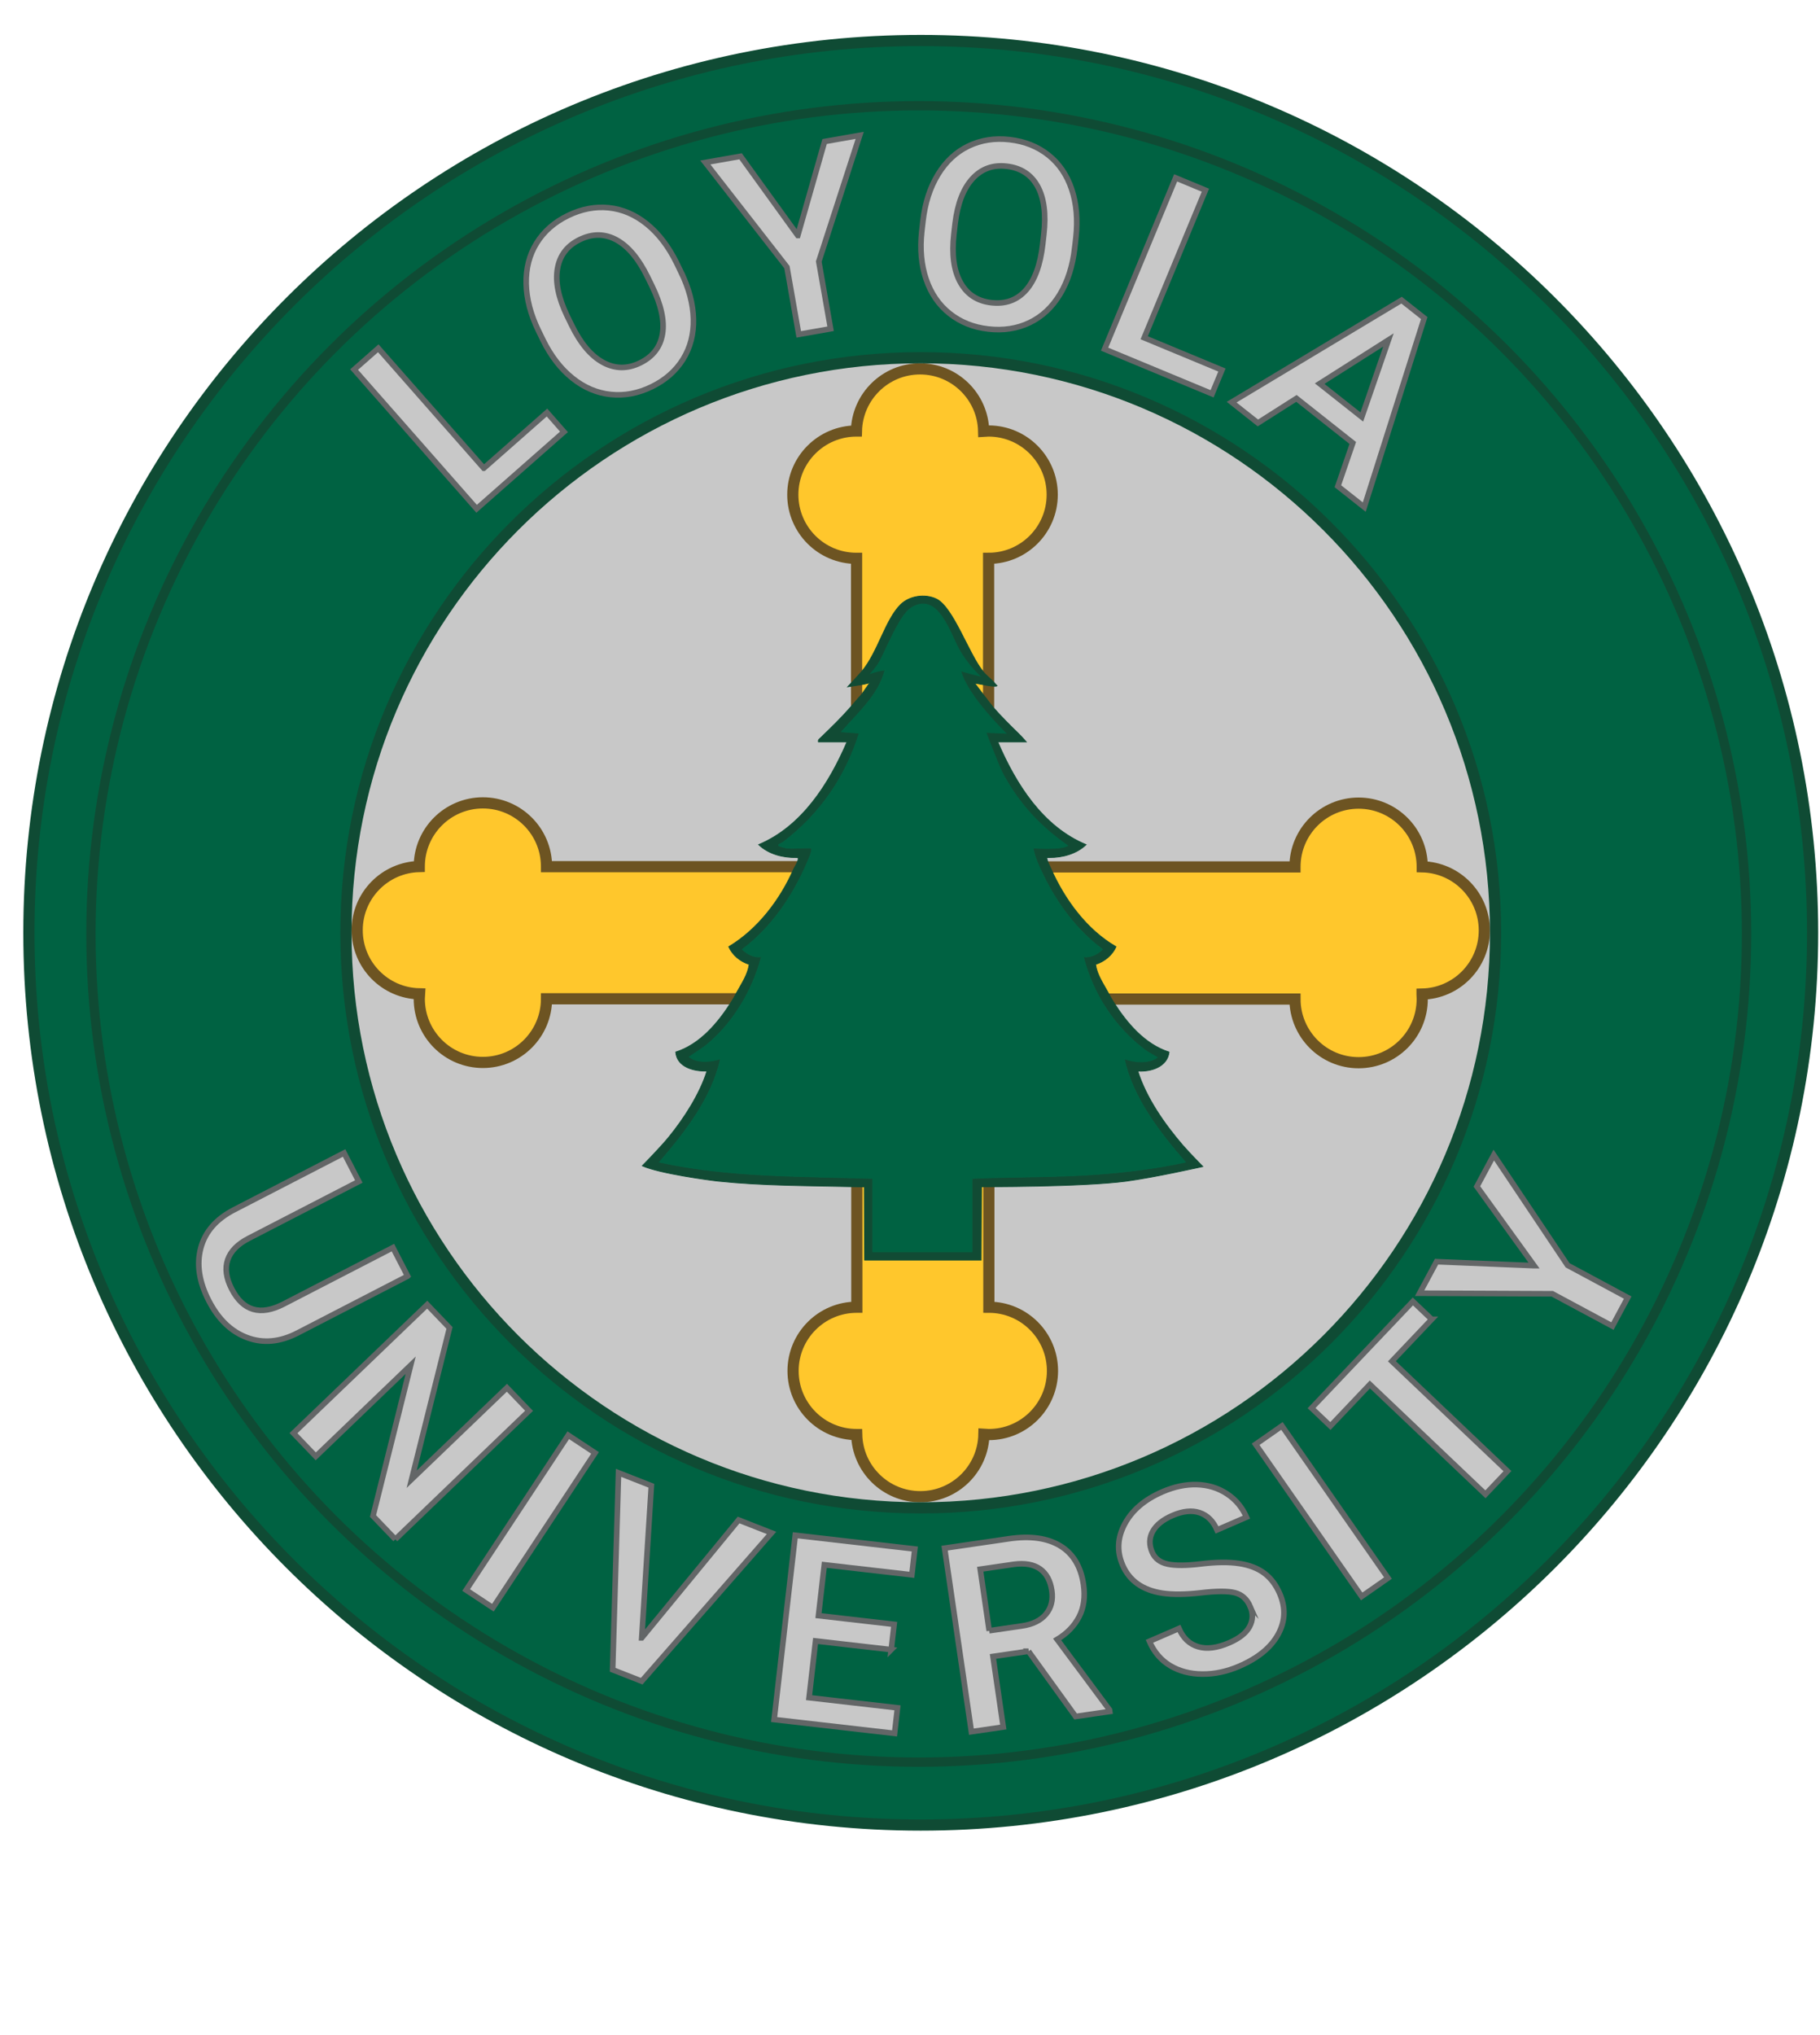 <?xml version="1.0" encoding="UTF-8"?>
<svg xmlns="http://www.w3.org/2000/svg" viewBox="0 0 4885.38 5460.105">
  <defs>
    <style>
      .cls-1 {
        stroke-width: 25px;
      }

      .cls-1, .cls-2, .cls-3, .cls-4, .cls-5, .cls-6 {
        stroke-miterlimit: 10;
      }

      .cls-1, .cls-2, .cls-4 {
        stroke: #0f4b34;
      }

      .cls-1, .cls-7 {
        fill: none;
      }

      .cls-2, .cls-3 {
        fill: #006242;
      }

      .cls-2, .cls-5 {
        stroke-width: 30px;
      }

      .cls-3 {
        stroke: #006242;
      }

      .cls-3, .cls-4 {
        stroke-width: 2px;
      }

      .cls-4 {
        fill: #114b34;
      }

      .cls-5 {
        fill: #ffc72c;
        stroke: #6d5422;
      }

      .cls-6 {
        fill: #c8c8c8;
        stroke: #636667;
        stroke-width: 15px;
      }
    </style>
  </defs>
  <g id="Layer_2" data-name="Layer 2">
    <g id="Layer_4" data-name="Layer 4">
      <circle class="cls-6" cx="2466.083" cy="2505.836" r="1643.596"/>
    </g>
    <path class="cls-5" d="M3817.12,2667.158c.336,4.381.508,8.803.508,13.266,0,94.326-76.457,170.792-170.773,170.792s-170.772-76.465-170.772-170.792h-821.723v826.899c94.316,0,170.773,76.466,170.773,170.792s-76.457,170.792-170.773,170.792c-4.462,0-8.884-.173-13.265-.508-1.901,92.68-77.615,167.234-170.742,167.234-92.954,0-168.567-74.28-170.732-166.726h-.041c-94.316,0-170.773-76.466-170.773-170.792s76.457-170.792,170.773-170.792h.407v-827.591h-832.985c0,94.326-76.457,170.792-170.773,170.792s-170.773-76.466-170.773-170.792c0-4.463.173-8.885.508-13.266-92.669-1.901-167.215-77.624-167.215-170.762,0-92.965,74.271-168.586,166.707-170.751v-.041c0-94.326,76.457-170.792,170.773-170.792s170.773,76.466,170.773,170.792v.407h832.293v-827.306h-.407c-94.316,0-170.773-76.466-170.773-170.792s76.457-170.792,170.773-170.792h.041c2.165-92.446,77.778-166.726,170.732-166.726,93.127,0,168.841,74.554,170.742,167.234,4.381-.335,8.803-.508,13.265-.508,94.316,0,170.773,76.466,170.773,170.792s-76.457,170.792-170.773,170.792v827.997h822.414v-.406c0-94.326,76.457-170.792,170.772-170.792s170.773,76.466,170.773,170.792v.041c92.435,2.165,166.707,77.787,166.707,170.751,0,93.137-74.546,168.86-167.215,170.762Z"/>
    <path class="cls-2" d="M2471.539,108.671C1149.378,108.671,77.549,1180.501,77.549,2502.661s1071.83,2393.99,2393.99,2393.99,2393.99-1071.82,2393.99-2393.99S3793.709,108.671,2471.539,108.671ZM2471.539,4045.61c-852.15,0-1542.95-690.8-1542.95-1542.95s690.8-1542.95,1542.95-1542.95,1542.95,690.81,1542.95,1542.95-690.8,1542.95-1542.95,1542.95Z"/>
    <path class="cls-4" d="M2638.278,1800.98c9.764,12.189,19.689,18.999,29.188,29.189,2.352,2.523,3.841,4.662,9.097,9.918-4.367,2.992-27.439-1.013-34.636-2.621-1.322-.295-25.689-4.576-25.689-4.576,0,0,43.464,57.846,51.229,66.603,21.306,24.028,44.276,47.12,67.4,69.421,7.194,6.938,20.164,21.795,20.164,21.795h-76.618c48.269,112.235,119.922,227.002,237.077,275.473-25.663,24.795-63.591,34.813-98.435,34.663l-7.273.018c1.667,11.64,7.205,20.786,10.922,29.171,36.898,83.261,95.6,163.974,175.079,210.041-10.258,22.999-31.207,39.917-54.907,47.401,3.806,27.643,20.199,50.905,33.064,74.586,5.622,10.35,8.18,15.371,14.594,25.541,35.578,56.409,83.96,114.059,149.59,135.035-4.43,39.682-48.658,53.52-83.902,51.065,22.668,71.747,71.339,141.565,120.48,198.738,16.049,18.672,54.014,57.452,54.014,57.452,0,0-129.061,29.112-205.537,39.316-117.981,15.743-388.546,14.823-388.546,14.823l-.925,196.815h-312.844l-.956-196.447s-27.583-.393-35.529-.58c-118.738-2.804-237.336-2.211-355.707-14.614-24.99-2.618-159.095-20.714-204.703-41.335,5.337-5.337,49.516-50.423,71.413-77.328,41.302-50.748,82.564-114.877,102.249-176.841-34.608,1.026-80.53-10.163-83.909-51.066,65.394-20.692,114.157-78.897,149.59-135.033,6.413-10.16,8.982-15.246,14.594-25.541,12.9-23.666,29.232-46.956,33.064-74.586-23.701-7.484-44.649-24.402-54.907-47.401,78.594-47.132,138.645-126.542,175.079-210.041.919-2.105,19.436-30.805,7.297-29.189-36.301.758-75.296-8.98-102.084-34.663,116.131-48.662,189.073-163.86,237.077-275.473h-76.618c-1.324-6.122,1.952-7.384,5.541-10.878,30.692-29.877,53.916-51.956,82.022-83.987.481-.548,19.943-23.593,25.539-29.189,7.685-8.94,18.624-27.679,25.573-34.628-8.462,1.954-20.079,4.748-25.932,5.521-7.183.948-34.168,5.167-34.168,5.167,0,0,26.919-28.25,38.175-41.735,43.279-51.85,62.602-138.16,103.852-178.914,23.898-23.61,65.597-29.518,95.713-15.188,45.349,21.579,86.514,145.87,125.15,194.101ZM2111.074,2275.305c21.234,2.312,45.844-1.689,67.497,0,.525,13.306-6.37,25.741-11.463,37.794-37.623,89.051-96.404,176.109-174.541,234.031,13.374,13.312,31.938,22.385,51.011,20.085-22.742,88.764-76.513,179.349-147.867,237.043-7.447,6.021-32.736,29.295-33.95,31.77-3.031,6.181-1.504,3.28,1.456,4.609,26.322,11.821,45.851.485,70.885.227-23.839,106.007-94.446,196.513-164.157,277.241,187.871,41.072,381.847,37.284,572.807,43.823v197.028h266.339v-197.028c111.034-5.272,222.627-2.796,333.796-10.985,80.174-5.906,160.592-15.728,239.011-32.838-69.693-80.544-140.587-171.294-164.157-277.241,19.845,3.483,35.691,9.197,56.562,7.286,4.504-.412,29.505-3.349,22.439-11.637-1.082-1.269-18.044-15.338-23.896-19.778-81.527-61.854-139.192-149.963-164.58-249.52,19.073,2.3,37.636-6.773,51.011-20.085-68.652-50.848-121.408-122.077-158.743-198.748-10.8-22.179-23.726-49.156-27.26-73.076h67.497c.751,0,11.606-3.056,14.52-3.815,15.786-4.108-.878-8.184-5.856-11.992-69.98-53.53-114.555-104.617-157.056-182.416-10.662-19.516-45.944-88.198-46.931-106.375-.418-7.7.178-4.768,5.487-5.56,13.404-1.999,28.844,3.013,42.055-1.784-44.85-49.678-99.752-98.722-116.719-166.009,4.517-4.006,33.722,10.288,29.132-1.788-3.77-9.917-24.183-35.856-31.046-49.242-22.374-43.637-57.875-161.241-129.274-114.836-29.88,19.42-64.863,107.694-83.468,142.745-14.26,26.865-31.279,29.148,13.961,23.121-16.966,67.806-72.633,115.266-116.719,166.009l47.463,3.679c-37.328,119.246-105.173,216.93-203.908,292.456-4.978,3.808-21.642,7.885-5.856,11.992,3.615.941,12.593,3.605,14.52,3.815Z"/>
    <path class="cls-3" d="M2111.074,2275.305c-1.927-.21-10.905-2.874-14.52-3.815-15.786-4.108.878-8.184,5.856-11.992,98.736-75.526,166.58-173.21,203.908-292.456l-47.463-3.679c44.086-50.743,99.752-98.203,116.719-166.009-20.499,2.731-38.08,9.214-38.08,9.214,0,0,16.321-17.643,24.119-32.335,18.605-35.051,53.587-123.325,83.468-142.745,29.375-19.092,52.935-11.4,71.369,8.052,26.372,27.828,43.17,76.121,57.091,101.406,23.774,43.182,56.404,72.779,56.404,72.779,0,0-47.245-12.013-50.824-13.949,16.967,67.286,121.056,167.594,121.056,167.594l-53.54-2.142s35.079,92.338,45.741,111.854c42.501,77.799,96.347,137.655,173.736,191.997-21.106,11.887-92.84,6.226-92.84,6.226,3.534,23.92,16.46,50.898,27.26,73.076,37.335,76.671,90.091,147.901,158.743,198.748-13.374,13.312-31.938,22.385-51.011,20.085,25.388,99.557,83.053,187.666,164.58,249.52,5.852,4.44,33.6,20.425,33.6,20.425,0,0-28.465,23.936-88.704,3.704,23.571,105.947,94.464,196.697,164.157,277.241-78.419,17.11-158.836,26.932-239.011,32.838-111.169,8.189-222.763,5.713-333.796,10.985v197.028h-266.339v-197.028c-190.96-6.539-384.936-2.751-572.807-43.823,69.711-80.729,140.318-171.234,164.157-277.241-60.696,18.453-83.87-5.447-83.87-5.447,0,0,38.032-25.138,45.479-31.16,71.354-57.694,125.125-148.28,147.867-237.043-19.073,2.3-37.636-6.773-51.011-20.085,78.137-57.922,136.917-144.98,174.541-234.031,5.092-12.052,11.988-24.488,11.463-37.794-21.653-1.689-46.262,2.312-67.497,0Z"/>
  </g>
  <g id="Layer_3" data-name="Layer 3">
    <circle class="cls-1" cx="2466.148" cy="2505.771" r="2222.064"/>
    <g>
      <circle class="cls-7" cx="2466.108" cy="2505.81" r="1888.999"/>
      <path class="cls-6" d="M1298.649,1256.135l169.58-149.286,45.621,51.823-234.487,206.427-328.837-373.539,64.908-57.141,283.215,321.716Z"/>
      <path class="cls-6" d="M1827.784,729.343c21.386,43.826,32.569,85.974,33.555,126.438.982,40.47-8.281,76.433-27.793,107.882-19.515,31.457-47.601,56.126-84.255,74.013-36.247,17.689-72.874,24.598-109.88,20.722-37.008-3.868-71.235-18.418-102.685-43.641-31.452-25.216-57.722-59.176-78.811-101.881l-12.292-25.189c-21.285-43.618-32.344-85.887-33.169-126.814-.827-40.92,8.515-77.111,28.029-108.567,19.512-31.45,47.495-56.075,83.948-73.863,36.447-17.786,73.025-24.797,109.728-21.029,36.698,3.771,70.752,18.34,102.149,43.713,31.398,25.372,57.84,59.819,79.331,103.337l12.143,24.881ZM1738.677,743.922c-24.183-49.556-52.089-82.973-83.719-100.247-31.628-17.273-64.644-17.516-99.048-.727-33.588,16.391-53.429,42.367-59.528,77.92-6.103,35.56,2.385,77.504,25.459,125.823l12.591,25.803c23.984,49.148,52.092,82.467,84.333,99.946,32.237,17.487,65.353,17.932,99.348,1.342,34.404-16.788,54.475-42.806,60.218-78.066,5.741-35.253-3.679-78.072-28.262-128.449l-11.392-23.345Z"/>
      <path class="cls-6" d="M2141.502,631.783l71.963-252.097,94.26-16.561-109.865,338.574,31.703,180.44-85.508,15.023-31.702-180.44-219.033-280.787,94.597-16.62,153.586,212.468Z"/>
      <path class="cls-6" d="M2884.852,665.008c-5.534,48.45-18.768,90-39.694,124.645-20.933,34.65-48.081,59.99-81.444,76.015-33.368,16.029-70.312,21.727-110.835,17.099-40.072-4.577-74.669-18.446-103.786-41.612-29.122-23.161-50.157-53.833-63.111-92.01-12.958-38.172-16.848-80.931-11.665-128.276l3.18-27.846c5.509-48.222,18.913-89.807,40.225-124.758,21.305-34.946,48.642-60.438,82.011-76.467,33.361-16.023,70.195-21.739,110.495-17.137,40.295,4.603,74.904,18.36,103.824,41.273,28.916,22.911,49.792,53.506,62.621,91.781s16.602,81.537,11.321,129.785l-3.141,27.507ZM2801.884,629.386c6.257-54.786.697-97.967-16.682-129.537-17.38-31.571-45.087-49.529-83.121-53.873-37.132-4.241-67.829,6.991-92.089,33.688-24.267,26.701-39.663,66.628-46.191,119.775l-3.258,28.525c-6.207,54.335-.423,97.541,17.362,129.615,17.777,32.079,45.458,50.259,83.041,54.552,38.035,4.344,68.948-6.8,92.75-33.441,23.797-26.637,38.878-67.804,45.239-123.496l2.948-25.809Z"/>
      <path class="cls-6" d="M3071.352,906.209l208.673,86.594-26.462,63.77-288.545-119.738,190.743-459.652,79.871,33.145-164.28,395.881Z"/>
      <path class="cls-6" d="M3631.245,1188.493l-151.202-119.581-103.51,65.863-70.509-55.762,456.155-273.726,60.856,48.13-160.989,507.162-70.774-55.975,39.973-116.112ZM3542.329,1029.276l113.134,89.474,71.496-206.663-184.63,117.189Z"/>
    </g>
    <g>
      <circle class="cls-7" cx="2466.083" cy="2505.836" r="1888.999" transform="translate(-1049.595 2477.726) rotate(-45)"/>
      <path class="cls-6" d="M1094.197,3423.893l-295.531,152.523c-46.978,24.245-91.945,28.413-134.9,12.503-42.959-15.907-77.342-48.874-103.152-98.887-26.126-50.623-33.353-97.792-21.683-141.509,11.669-43.717,41.5-77.959,89.489-102.727l295.229-152.365,39.501,76.541-295.836,152.679c-29.566,15.259-48.276,34.399-56.133,57.433-7.862,23.031-4.263,49.125,10.786,78.284,30.513,59.124,76.952,72.599,139.322,40.409l293.405-151.424,39.502,76.54Z"/>
      <path class="cls-6" d="M1061.156,4129.866l-59.888-62.38,101.068-404.544-254.697,244.525-59.889-62.379,358.993-344.657,59.889,62.38-101.583,405.984,255.684-245.473,59.415,61.886-358.992,344.657Z"/>
      <path class="cls-6" d="M1323.087,4313.489l-71.884-47.451,274.159-415.334,71.886,47.451-274.161,415.334Z"/>
      <path class="cls-6" d="M1722.615,4394.292l259.974-316.178,88.45,34.72-348.562,397.804-77.95-30.6,15.762-528.44,88.132,34.595-25.806,408.1Z"/>
      <path class="cls-6" d="M2392.286,4426.011l-203.062-23.293-17.451,152.127,237.359,27.227-7.868,68.593-323.271-37.082,56.715-494.414,320.894,36.81-7.946,69.272-234.981-26.955-15.66,136.507,203.064,23.294-7.791,67.914Z"/>
      <path class="cls-6" d="M2760.773,4430.325l-95.375,13.923,27.648,189.399-85.567,12.491-71.89-492.438,173.166-25.279c56.818-8.295,102.532-1.944,137.149,19.044,34.61,20.994,55.443,55.635,62.493,103.926,4.811,32.949.89,61.695-11.762,86.242-12.652,24.548-32.309,44.877-58.973,60.983l140.531,188.917.642,4.393-91.656,13.38-126.407-174.981ZM2655.325,4375.253l87.936-12.838c28.857-4.213,50.347-14.776,64.457-31.689,14.111-16.913,19.324-37.995,15.637-63.25-3.852-26.38-14.329-45.69-31.428-57.933-17.105-12.237-40.565-16.412-70.394-12.521l-90.303,13.184,24.095,165.047Z"/>
      <path class="cls-6" d="M3356.011,4310.505c-8.698-20.071-22.46-32.483-41.284-37.24-18.822-4.752-49.037-4.695-90.636.168-41.602,4.869-76.216,5.221-103.851,1.051-52.933-8.1-88.505-33.166-106.719-75.189-15.946-36.796-14.087-73.614,5.588-110.452,19.668-36.836,53.445-65.631,101.326-86.382,31.777-13.771,62.643-20.194,92.601-19.271,29.953.93,56.724,9.128,80.323,24.604,23.595,15.479,41.102,36.389,52.52,62.732l-79.03,34.251c-10.33-23.834-25.895-39.254-46.685-46.261-20.795-7.006-45.098-4.483-72.9,7.566-25.928,11.237-43.65,25.502-53.167,42.786-9.521,17.292-9.974,35.864-1.366,55.726,7.25,16.729,21.031,27.334,41.352,31.809,20.318,4.482,50.537,4.303,90.657-.549,40.118-4.844,73.866-5.191,101.247-1.039,27.376,4.152,49.871,12.785,67.472,25.891,17.602,13.109,31.479,31.373,41.626,54.787,16.492,38.055,15.025,74.638-4.401,109.751-19.424,35.117-54.123,63.503-104.091,85.158-33.037,14.318-66.055,21.363-99.056,21.138-33.006-.223-61.852-7.771-86.555-22.648-24.698-14.871-43.255-36.63-55.671-65.276l79.344-34.388c11.236,25.927,28.506,42.283,51.812,49.068,23.305,6.791,50.953,3.248,82.941-10.616,27.598-11.96,45.922-26.544,54.98-43.758,9.056-17.207,9.597-35.015,1.622-53.415Z"/>
      <path class="cls-6" d="M3725.763,4233.936l-70.647,49.273-284.692-408.183,70.647-49.274,284.693,408.184Z"/>
      <path class="cls-6" d="M3843.1,3539.769l-106.891,112.49,310.214,294.773-59.095,62.192-310.216-294.774-105.949,111.5-50.546-48.031,271.935-286.181,50.547,48.03Z"/>
      <path class="cls-6" d="M4118.028,3395.781l-153.613-212.451,45.275-84.317,198.134,295.715,161.407,86.67-41.072,76.487-161.405-86.67-356.111-1.509,45.435-84.618,261.95,10.693Z"/>
    </g>
  </g>
</svg>